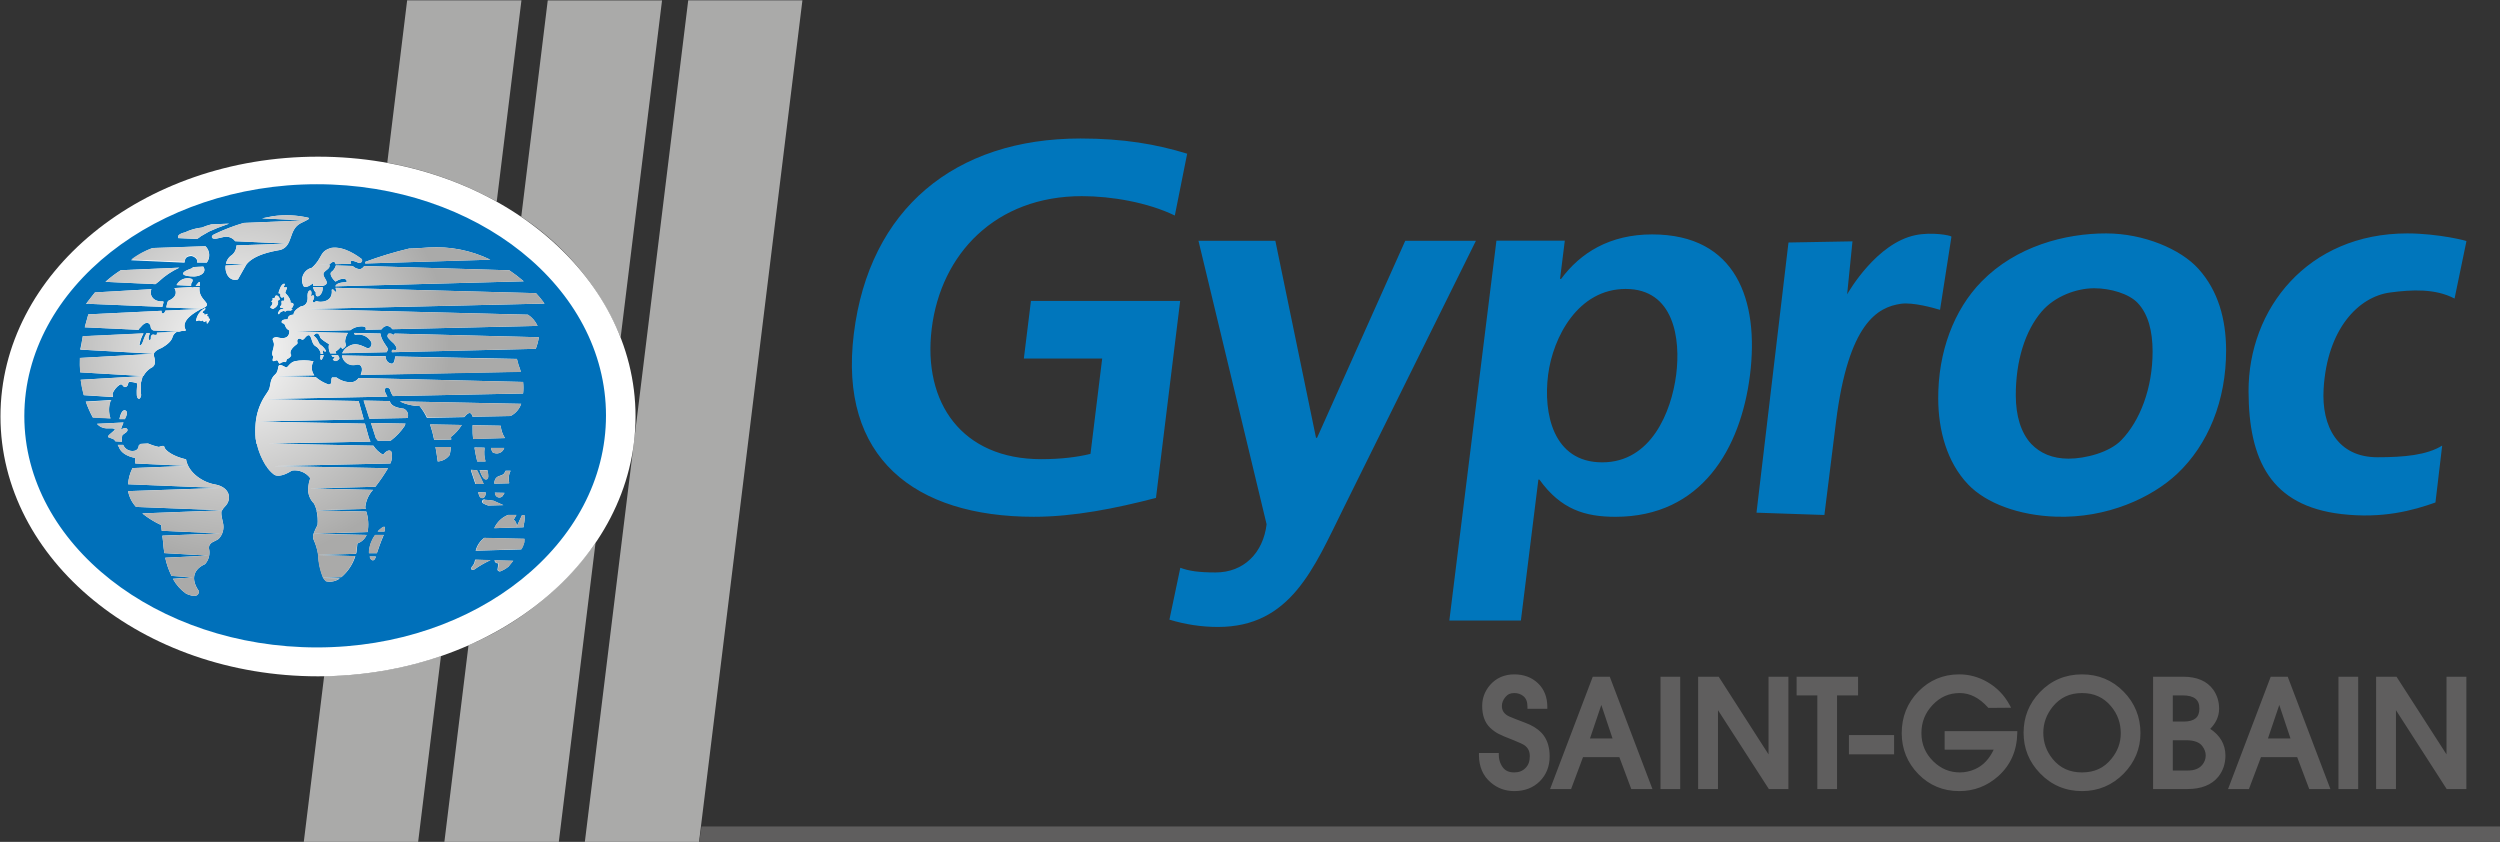 <?xml version="1.0" encoding="UTF-8" standalone="no"?>
<!-- Created with Inkscape (http://www.inkscape.org/) -->

<svg
   width="422.242mm"
   height="142.191mm"
   viewBox="0 0 422.242 142.191"
   version="1.1"
   id="svg5"
   xml:space="preserve"
   xmlns:xlink="http://www.w3.org/1999/xlink"
   xmlns="http://www.w3.org/2000/svg"
   xmlns:svg="http://www.w3.org/2000/svg"><rect x="0" y="0" width="422.242" height="142.191" fill="#333333" stroke="none"/><defs
     id="defs2"><linearGradient
       id="grad1"
       gradientTransform="scale(1.107,0.903)"
       x1="61.521"
       y1="268.14"
       x2="150.013"
       y2="268.14"
       gradientUnits="userSpaceOnUse"><stop
         offset="0%"
         stop-color="#9b9d9f"
         stop-opacity="1"
         id="stop18" /><stop
         offset="87%"
         stop-color="#ffffff"
         stop-opacity="1"
         id="stop20" /><stop
         offset="100%"
         stop-color="#ffffff"
         stop-opacity="1"
         id="stop22" /></linearGradient><radialGradient
       id="a"
       cx="40.25"
       cy="57.08"
       r="32.28"
       gradientUnits="userSpaceOnUse"><stop
         offset="0"
         stop-color="#fdfdfd"
         id="stop9647" /><stop
         offset="1"
         stop-color="#aaaaa9"
         id="stop9649" /></radialGradient><radialGradient
       xlink:href="#a"
       id="radialGradient10286"
       gradientUnits="userSpaceOnUse"
       cx="40.25"
       cy="57.08"
       r="32.28"
       gradientTransform="matrix(1.361,0,0,1.361,480.038,305.809)" /></defs><g
     id="layer1"
     transform="translate(207.181,42.728)"><path
       d="m -6.672,-16.77 c -5.166,-1.594 -10.768,-2.567 -18.011,-2.567 -21.189,0 -35.697,11.86 -38.293,33.009 -2.571,20.888 10.238,30.883 30.442,30.883 6.705,0 13.764,-1.41 20.593,-3.187 L -7.855,8.097 H -33.057 l -1.198,9.728 h 13.23 l -1.976,16.106 c -2.216,0.541 -4.944,0.894 -8.335,0.894 -13.325,0 -20.022,-9.471 -18.483,-22.041 1.552,-12.649 10.797,-22.384 25.367,-22.384 5.013,0 11.138,1.065 15.694,3.273 z M 8.222,-2.057 H -4.762 L 6.743,45.819 c -0.58,4.868 -3.876,8.139 -8.61,8.139 -2.895,0 -4.531,-0.257 -5.962,-0.79 l -1.84,8.759 c 2.622,0.798 5.368,1.236 8.189,1.236 12.28,0 16.191,-9.909 21.184,-19.998 L 42.096,-2.057 H 30.16 L 15.267,31.215 H 15.089 Z M 37.608,62.082 h 12.083 l 2.956,-23.808 h 0.176 c 3.611,5.039 7.703,6.284 12.84,6.284 14.521,0 21.174,-11.507 22.729,-23.981 1.555,-12.562 -2.297,-23.714 -16.539,-23.714 -7.132,0 -12.112,3.101 -15.37,7.52 h -0.178 l 0.804,-6.462 H 45.561 Z M 67.394,6.073 v 0 c 8.153,0 9.312,8.408 8.525,14.504 -0.814,6.284 -4.239,14.784 -12.486,14.784 -8.331,0 -9.971,-8.318 -9.144,-14.784 C 55.11,14.214 59.342,6.073 67.394,6.073 Z M 168.803,16.398 c -0.025,-5.227 -1.328,-10 -4.669,-13.716 -2.978,-3.314 -9.228,-5.987 -15.615,-5.987 -6.945,0 -15.185,2.177 -20.997,8.104 -4.737,4.821 -7.366,11.966 -7.343,19.758 0.013,5.409 1.466,10.773 5.046,14.531 3.016,3.17 8.556,5.242 14.837,5.449 8.641,0.289 16.181,-3.209 20.475,-7.245 5.209,-4.895 8.287,-12.345 8.266,-20.895 z m -12.417,0.197 v 0 c 0.015,6.272 -2.15,11.795 -5.292,15.027 -2.03,2.093 -6.119,3.117 -8.896,3.117 -2.769,0 -4.816,-0.946 -6.297,-2.474 -1.763,-1.897 -2.604,-4.748 -2.622,-8.169 -0.015,-5.883 1.572,-10.957 4.399,-14.24 2.169,-2.514 5.795,-3.898 8.842,-3.898 2.778,0 5.88,0.934 7.336,2.47 1.792,1.88 2.517,4.752 2.531,8.167 z m 53.005,-18.586 c 0.238,-0.046 -4.811,-1.314 -9.988,-1.314 -16.823,0 -26.858,12.729 -26.812,26.702 0.039,11.579 3.752,19.302 15.699,20.7 6.945,0.804 12.022,-0.594 15.867,-1.955 l 1.139,-9.612 c -2.58,1.613 -6.485,1.971 -10.935,1.971 -6.703,0 -9.465,-5.205 -9.092,-11.538 0.599,-10.173 5.917,-15.577 11.226,-16.288 3.685,-0.496 7.646,-0.688 10.89,1.024 z M 122.413,-2.765 c -0.21,-0.241 -3.35,-0.806 -6.065,-0.251 -6.59,1.346 -11.325,9.597 -11.554,10.005 l 0.902,-8.955 -10.809,0.196 -5.402,45.63 11.468,0.39 1.963,-15.753 c 2.097,-16.702 7.037,-19.366 10.997,-19.923 1.995,-0.271 5.36,0.667 6.574,1.028 z"
       style="fill:#0076bc;fill-rule:evenodd;stroke-width:0.965"
       id="path16" /><g
       id="g10591"
       transform="matrix(0.822,0,0,0.822,-606.997,-298.975)"><g
         id="g10578"><polygon
           points="103.83,0 121.07,0 105.46,127.08 88.22,127.08 "
           style="fill:#aaaaa9"
           id="polygon9694"
           transform="matrix(1.361,0,0,1.361,486.491,311.799)" /><path
           d="m 613.915,381.106 8.509,-69.294 h -23.484 l -5.445,44.462 a 54.319,54.319 0 0 1 20.421,24.831 z"
           style="fill:#aaaaa9;stroke-width:1.361"
           id="path9696" /><path
           d="m 582.658,444.314 -4.969,40.501 h 23.511 l 7.556,-61.547 a 61.261,61.261 0 0 1 -26.097,21.047 z"
           style="fill:#aaaaa9;stroke-width:1.361"
           id="path9698" /><path
           d="m 588.457,353.157 5.078,-41.358 h -23.484 l -4.084,33.381 a 72.983,72.983 0 0 1 22.49,7.978 z"
           style="fill:#aaaaa9;stroke-width:1.361"
           id="path9700" /><path
           d="m 552.994,450.658 -4.193,34.157 h 23.497 l 4.697,-38.282 a 77.598,77.598 0 0 1 -24.001,4.125 z"
           style="fill:#aaaaa9;stroke-width:1.361"
           id="path9702" /></g><g
         id="g10571"><path
           d="m 486.491,397.293 c 0,-29.487 29.201,-53.366 65.237,-53.366 36.035,0 65.25,23.906 65.25,53.393 0,29.487 -29.201,53.379 -65.25,53.379 -36.049,0 -65.237,-23.933 -65.237,-53.406 z"
           style="fill:#ffffff;stroke-width:1.361"
           id="path9704" /><g
           id="g10565"><path
             d="m 551.51,349.59 c -32.809,0 -60.118,21.319 -60.118,47.648 0,26.329 27.309,47.525 60.118,47.525 32.809,0 59.396,-21.305 59.396,-47.648 0,-26.342 -26.601,-47.525 -59.396,-47.525 z m 9.965,15.942 c 2.937,-1.089 5.938,-1.998 8.985,-2.723 1.048,0 3.962,-0.218 3.962,-0.218 4.383,-0.273 8.763,0.59 12.715,2.505 l -25.703,0.776 c 0.025,-0.112 0.038,-0.226 0.041,-0.34 z m -0.231,0.858 29.787,0.885 c 1.033,0.695 2.024,1.449 2.968,2.26 l -38.69,1.035 c 0.123,-0.422 0.653,-0.817 2.301,-0.858 0.231,-0.708 -0.776,-1.075 -2.26,-0.123 -0.286,-0.191 -1.361,-1.361 -0.898,-1.947 0.472,-0.324 0.81,-0.807 0.953,-1.361 l 3.458,0.109 c 0.413,0.402 0.962,0.635 1.538,0.653 0.348,-0.107 0.644,-0.34 0.83,-0.653 z m -6.807,-3.717 c 2.723,-0.422 5.582,1.811 6.126,2.178 0.545,0.368 0,1.116 -0.545,0.871 -0.545,-0.245 -1.797,-0.762 -1.579,0 0.027,0.07 0.059,0.138 0.095,0.204 l -3.199,0.095 c 0,-0.558 -0.667,-0.694 -1.184,0 l -2.273,0.068 h 2.192 v 0 c 0.191,0.844 -0.681,1.035 -1.157,1.661 -0.517,1.007 1.743,2.165 -0.191,2.723 v 0 h -1.974 c -0.017,-0.195 -0.017,-0.391 0,-0.585 0,0 -1.429,1.225 -1.974,0.667 -0.842,-1.512 0.002,-3.41 1.688,-3.798 2.369,-2.124 1.443,-3.349 4.016,-4.084 z m -1.729,8.087 c 0,1.838 -1.62,2.546 -1.443,1.048 -0.31,-0.287 -0.499,-0.681 -0.531,-1.103 z m -28.289,-11.286 c 1.088,-0.522 2.258,-0.854 3.458,-0.98 0.631,-0.267 1.282,-0.486 1.947,-0.653 l 3.635,-0.15 -2.342,0.858 -1.77,0.762 -1.661,0.953 c -0.253,0.216 -0.527,0.408 -0.817,0.572 l -3.839,-0.177 c -0.218,-0.395 0.082,-0.885 1.389,-1.184 z m 4.084,18.338 c -0.408,0.299 -0.218,-0.395 -0.531,-0.204 -0.082,0 -0.245,0.245 -0.517,0 0,0 -0.136,-0.123 -0.585,0.082 -0.231,0.109 -0.218,-0.136 -0.163,-0.286 0.182,-0.838 0.667,-1.58 1.361,-2.083 l 0.299,-0.191 v 0 c 0.299,-0.15 0.245,0 0.163,0.204 -0.082,0.204 -0.368,0.177 -0.49,0.531 -0.123,0.354 0.272,0.109 0.299,0.272 0.027,0.163 0,0.422 0.395,0.177 0.395,-0.245 0.245,0.082 0.218,0.191 -0.027,0.109 0,0.286 0.191,0.272 0.191,-0.014 0,0.368 0.163,0.463 0.381,-0.095 0.231,0.177 -0.231,0.912 0,0 -0.313,0.218 -0.177,-0.327 -0.014,0.027 -0.054,-0.259 -0.381,-0.014 z m -6.262,-6.889 3.431,-0.191 c 0.109,0.109 0.299,0.123 0.653,0 h 1.075 c -0.34,2.573 2.45,3.199 1.171,4.084 l -0.749,0.381 -7.27,-0.3 c 0.136,-0.613 0.245,-1.239 0.449,-1.361 1.552,-0.667 1.797,-1.634 1.239,-2.614 z m 4.084,-2.382 c -2.382,0 -3.444,-0.667 -0.585,-1.647 l 0.395,-0.286 2.028,-0.095 c 0.681,1.048 -0.231,1.92 -1.838,2.028 z m 1.144,1.96 v 0 h -0.858 c 0.368,-0.476 1.075,-1.606 0.817,0 z m -1.674,-1.457 c 0.449,0.231 0,0.776 -0.109,0.994 -0.02,0.14 -0.02,0.282 0,0.422 l -2.995,-0.136 c 0.56,-1.13 1.863,-1.681 3.063,-1.293 z m -7.978,-6.344 h 0.068 l 10.741,-0.368 c 0.913,0.905 1.023,2.343 0.259,3.376 h -2.015 c 0.327,-0.953 -1.075,-1.429 -1.266,-1.361 -1.184,0.123 -1.198,0.735 -1.28,1.361 l -10.986,-0.49 c 1.33,-1.082 2.83,-1.938 4.438,-2.532 z m -6.603,4.561 12.034,-0.531 c -1.568,0.718 -3.007,1.688 -4.261,2.872 l -0.667,0.517 -10.251,-0.476 c 0.978,-0.883 2.03,-1.68 3.145,-2.382 z m -5.309,4.561 11.599,-0.667 c -0.49,1.28 0.408,2.614 2.328,2.505 0.313,0 0.095,0.34 -0.082,1.13 l -14.757,-0.613 c -0.211,-0.099 -0.456,-0.099 -0.667,0 h -0.245 c 0.585,-0.79 1.212,-1.579 1.824,-2.355 z m -1.361,4.506 15.043,-0.735 v 0.231 c 0,0.395 0.545,0.558 0.79,-0.272 l 7.311,-0.313 c -2.9,1.525 -3.948,2.981 -3.077,4.37 l -0.368,0.136 h -0.49 c -0.19,0.028 -0.377,0.074 -0.558,0.136 l -5.282,-0.245 c -0.681,-0.286 -0.504,-0.83 -0.64,-1.089 -0.722,-1.252 -1.933,0.368 -1.933,0.368 0,0 -0.395,0.368 -0.395,0.436 -0.031,0.046 -0.054,0.096 -0.068,0.15 l -11.068,-0.517 c 0.259,-0.926 0.49,-1.783 0.735,-2.655 z m -1.171,4.506 12.525,-0.585 c -0.435,0.731 -0.722,1.54 -0.844,2.382 0.15,0.177 0.436,0.068 0.708,-0.653 0.185,-0.609 0.431,-1.197 0.735,-1.756 h 0.667 v 0 c 0,0.231 -0.449,0.885 -0.123,1.361 0.123,0.177 0.327,0 0.354,-0.286 v -0.34 c 0.046,-0.234 0.229,-0.417 0.463,-0.463 0.2,0.073 0.414,0.101 0.626,0.082 0.191,0 0.218,-0.231 0.163,-0.449 l 4.084,-0.191 c -0.411,0.215 -0.724,0.581 -0.871,1.021 -0.191,0.771 -0.953,1.534 -2.287,2.287 0,0 -1.266,0.422 -1.593,1.171 L 502.868,383.57 c 0.209,-0.862 0.386,-1.756 0.531,-2.682 z m -0.572,4.452 15.247,-0.858 c -0.058,0.172 -0.058,0.359 0,0.531 0.368,1.252 0.231,2.001 -0.667,2.396 -0.644,0.406 -1.17,0.974 -1.525,1.647 L 502.868,388.239 c -0.068,-0.965 -0.082,-1.933 -0.041,-2.9 z m 0.163,4.479 12.824,-0.749 -0.123,0.204 -0.313,1.157 v 2.192 c 0.117,0.4 -0.011,0.831 -0.327,1.103 -0.088,-0.003 -0.173,-0.031 -0.245,-0.082 v 0 c -0.34,-0.259 -0.272,-0.953 -0.286,-1.13 v -0.476 l 0.095,-1.484 c -0.493,-0.181 -1.013,-0.277 -1.538,-0.286 -0.504,0 -0.15,0.817 -0.803,1.035 -0.653,0.218 -0.572,-0.858 -1.28,-0.436 -0.64,0.441 -1.14,1.055 -1.443,1.77 0.04,0.244 0.067,0.489 0.082,0.735 l -5.99,-0.381 c -0.283,-1.023 -0.492,-2.065 -0.626,-3.118 z m 9.203,7.746 -0.109,0.313 h -1.116 c 0,-0.109 0.354,-1.974 1.144,-1.783 0.79,0.191 0.109,1.525 0.109,1.525 z m -8.168,-3.267 5.268,-0.313 -0.191,0.204 c -0.387,1.148 -0.387,2.391 0,3.54 l -3.621,-0.177 c -0.554,-1.028 -1.028,-2.098 -1.416,-3.199 z m 6.031,8.018 -0.327,-0.313 -1.075,-0.395 c -0.299,-0.381 1.511,-1.293 1.361,-1.702 l -0.504,-0.109 h -0.967 c -0.834,0.044 -1.642,-0.297 -2.192,-0.926 l 5.445,-0.272 c -0.214,0.488 -0.401,0.988 -0.558,1.498 1.075,-0.762 1.811,-0.095 1.103,0.517 l -0.776,0.572 c -0.111,0.445 -0.139,0.906 -0.082,1.361 l -1.361,-0.082 z m 21.333,20.148 c -0.667,0.613 -2.192,0.667 -2.015,2.083 0.25,1.125 -0.06,2.302 -0.83,3.158 -2.192,0.967 -3.118,2.886 -1.239,5.568 -0.064,1.071 -0.939,1.239 -2.627,0.504 -1.133,-0.796 -2.065,-1.845 -2.723,-3.063 l 4.084,-0.286 -4.37,-0.313 c -0.582,-1.186 -1.017,-2.438 -1.293,-3.73 l 8.849,-0.436 -9.026,-0.517 c -0.126,-0.735 -0.212,-1.475 -0.259,-2.219 l -0.163,-1.361 11.898,-0.463 -12.021,-0.545 -0.109,-1.171 c -1.386,-0.638 -2.689,-1.442 -3.88,-2.396 l 16.336,-0.626 c -0.218,0.517 -0.082,1.103 0.231,2.532 0.292,1.166 -0.026,2.4 -0.844,3.281 z m 1.239,-6.589 c -0.229,0.22 -0.418,0.478 -0.558,0.762 l -17.698,-0.694 c -0.834,-0.908 -1.4,-2.03 -1.634,-3.24 l 18.8,-0.653 -18.8,-0.762 c 0.08,-1.157 0.39,-2.286 0.912,-3.322 l 11.299,-0.449 -10.741,-0.504 v -1.116 c -1.815,-0.39 -2.931,-1.134 -3.349,-2.233 l -0.245,-0.463 h 1.116 c 0.378,0.884 1.313,1.391 2.26,1.225 0.533,-0.069 0.93,-0.525 0.926,-1.062 0.111,-0.148 0.25,-0.273 0.408,-0.368 l 1.498,-0.082 c 0.722,0.313 1.475,0.551 2.246,0.708 0.531,-0.191 1.075,-0.368 1.116,0 0.136,0.722 1.838,1.96 4.465,2.546 0.463,2.859 3.621,4.806 6.017,5.173 3.104,0.599 3.431,3.104 1.96,4.533 z m 4.465,-49.812 c 0,0 -0.681,1.13 -1.783,3.131 -1.674,0.517 -2.723,-1.184 -2.532,-2.845 l 4.152,-0.191 -4.084,-0.177 c 0.13,-0.613 0.455,-1.167 0.926,-1.579 0.765,-0.467 1.233,-1.296 1.239,-2.192 l 10.496,-0.354 -10.768,-0.504 c -0.539,-0.729 -1.457,-1.07 -2.342,-0.871 l -1.457,0.327 c -1.035,0.218 -1.28,-0.463 -0.613,-0.817 1.988,-0.974 4.056,-1.775 6.181,-2.396 l 12.375,-0.517 -8.617,-0.422 c 0.722,-0.15 1.457,-0.299 2.219,-0.436 2.445,-0.353 4.934,-0.242 7.338,0.327 0.15,0.109 0.082,0.231 -0.204,0.395 l -1.484,0.749 c -2.478,1.361 -1.443,4.601 -4.084,5.445 l -0.463,0.082 c -3.24,0.572 -5.405,1.52 -6.494,2.845 z m 8.999,9.53 c -0.267,-0.035 -0.537,-0.035 -0.803,0 0,0 -0.136,0.204 -0.272,0.204 -0.136,0 -0.163,-0.15 -0.231,-0.163 -0.572,0.136 -0.912,0.368 -1.007,0.667 -0.068,0.068 -0.286,0 -0.245,-0.15 0.041,-0.15 0.313,-0.967 1.048,-0.912 0.177,-0.136 0.095,-0.218 0.095,-0.218 h -0.422 c 0,0 -0.517,0 -0.191,-0.368 0.12,-0.101 0.202,-0.24 0.231,-0.395 0,-0.218 -0.15,-0.722 0.136,-0.681 0.286,0.041 0.368,0 0.408,-0.177 0.013,-0.159 0.013,-0.318 0,-0.476 0,-0.245 -0.463,0 -0.463,0 -0.381,0 -0.368,-0.49 -0.34,-0.762 0.01,-0.064 -0.045,-0.119 -0.109,-0.109 -0.259,0.095 -0.327,0 -0.191,-0.422 l 0.218,-0.585 c 0.436,-1.184 1.198,-1.116 0.926,-0.667 -0.191,0.218 -0.191,0.517 0.082,0.463 0.476,-0.095 0.517,0 0.286,0.449 l -0.191,0.517 c -0.029,0.06 -0.029,0.13 0,0.191 0.776,0.79 1.116,1.457 1.035,1.988 0.681,0 0.803,0.3 0.381,0.98 -0.083,0.101 -0.185,0.184 -0.299,0.245 0.694,0.082 0.041,0.368 -0.068,0.408 z m -3.88,-1.947 0.245,-0.204 c 0.082,-0.068 -0.15,-0.286 0,-0.368 0.129,-0.045 0.261,-0.082 0.395,-0.109 0.204,-0.068 0,-0.272 0.123,-0.368 0.517,-0.368 0.912,0.422 0.926,0.626 0.014,0.204 -0.422,0.313 -0.422,0.313 0,0 0.476,0.967 -0.926,1.702 -0.177,0 -0.599,-0.218 -0.613,-0.34 -0.014,-0.123 0.449,-0.327 0.476,-0.926 0,-0.177 -0.327,-0.15 -0.191,-0.299 z m -3.267,28.316 c -0.095,-1.073 -0.095,-2.153 0,-3.226 0.164,-1.872 0.751,-3.683 1.715,-5.296 0.994,-1.593 1.062,-1.28 1.361,-3.049 0.111,-0.664 0.453,-1.267 0.967,-1.702 1.089,-1.048 -0.109,-2.723 2.137,-1.443 0.408,0.231 0.653,-0.858 1.783,-1.225 1.292,-0.277 2.629,-0.277 3.921,0 -0.527,0.91 -0.457,2.047 0.177,2.886 l -8.168,0.163 8.44,0.191 c 0.776,0.671 1.672,1.189 2.641,1.525 0.912,0 0.381,-0.926 0.735,-1.443 h 0.898 c 0.921,0.687 2.052,1.033 3.199,0.98 0.553,-0.095 1.043,-0.409 1.361,-0.871 l 33.789,0.817 c 0.084,0.787 0.084,1.581 0,2.369 l -26.71,0.531 c -0.279,-0.374 -0.483,-0.8 -0.599,-1.252 0,-0.327 -1.035,-0.967 -1.089,0 -0.095,0.299 0.231,0.871 0.517,1.361 l -25.444,0.517 19.536,0.395 1.048,3.771 -22.054,0.436 22.299,0.436 0.817,2.941 c 0.096,0.255 0.205,0.505 0.327,0.749 l -23.429,0.463 c -0.041,-0.463 -0.109,-0.694 -0.163,-0.994 z m 13.328,-17.017 c 0.005,-0.072 0.005,-0.145 0,-0.218 h 0.667 c -0.083,0.353 -0.236,0.687 -0.449,0.98 -0.082,0.082 -0.381,-0.082 -0.204,-0.735 z m 2.41,0.095 -0.177,-0.272 h 1.361 c 0.112,0.182 0.207,0.373 0.286,0.572 0.082,0.231 -0.871,1.116 -1.361,0.231 0.953,-0.395 -0.095,-0.504 -0.095,-0.504 z m 7.855,-3.24 c -0.689,-0.993 -1.91,-1.472 -3.09,-1.212 -0.095,0 -0.272,-0.204 -0.272,-0.395 l 5.445,0.123 c 0,1.361 1.674,3.009 1.511,3.281 -0.1,0.174 -0.187,0.357 -0.259,0.545 l -9.135,0.218 c 0.229,-0.584 0.658,-1.067 1.212,-1.361 1.157,-0.722 2.015,-0.613 3.798,0.259 0.776,0.395 1.361,-0.844 0.803,-1.429 z m 3.145,3.186 c -0.096,0.773 0.476,1.468 1.252,1.525 0.531,0 0.64,-1.116 0.667,-1.484 l 25.022,0.504 0.34,1.28 c 0.18,0.445 0.335,0.899 0.463,1.361 l -32.904,0.64 c 0.49,-1.116 0.368,-2.355 -0.98,-2.083 -1.328,0.328 -2.651,-0.554 -2.859,-1.906 z m 28.316,34.728 c -0.009,0.136 -0.009,0.272 0,0.408 l -6.017,0.191 c 0.557,-1.244 1.578,-2.221 2.845,-2.723 h 0.204 1.498 l -0.558,0.98 c 0.45,0.341 0.679,0.898 0.599,1.457 l 1.116,-2.41 h 0.49 c 0.095,0.703 0.035,1.419 -0.177,2.097 z m -2.968,-8.835 c 0.004,0.068 0.004,0.136 0,0.204 l -3.036,0.082 v -0.286 c 0.286,-1.743 1.661,-1.007 2.137,-2.015 l 0.177,-0.354 h 1.021 c -0.373,0.735 -0.479,1.578 -0.299,2.382 z m -0.939,2.178 c -0.231,0.395 -0.408,0.667 -0.408,0.667 -0.463,0.503 -1.298,0.314 -1.498,-0.34 -0.036,-0.12 -0.063,-0.243 -0.082,-0.368 z m -2.478,-8.359 c -0.148,-0.273 -0.253,-0.567 -0.313,-0.871 h 2.723 c -0.316,1.018 -1.516,1.452 -2.41,0.871 z m -3.989,-2.723 c -0.083,-0.755 -0.115,-1.514 -0.095,-2.273 v -0.545 l 5.772,0.109 c 0.079,0.903 0.378,1.772 0.871,2.532 v 0 z m 2.355,1.797 v 0.095 c -0.135,0.911 -0.07,1.84 0.191,2.723 l -1.688,0.014 c -0.231,-0.912 -0.422,-1.906 -0.572,-2.859 z m 0.599,4.642 c 0.218,1.021 0.286,1.811 -0.259,1.879 -0.545,0.068 -0.953,-0.749 -1.361,-1.906 z m -0.327,4.561 c -0.082,1.498 -1.103,1.361 -1.361,0.667 l -0.231,-0.708 z m -0.177,1.511 c 0.589,0.018 1.177,0.081 1.756,0.191 l 1.988,0.898 -3.09,0.082 c -0.371,-0.112 -0.727,-0.267 -1.062,-0.463 -0.47,-0.309 -0.009,-1.014 0.463,-0.708 z m -24.505,1.865 -10.088,0.272 c -0.133,-0.468 -0.306,-0.923 -0.517,-1.361 -0.835,-0.816 -1.281,-1.951 -1.225,-3.118 l 13.314,0.299 c -0.888,0.983 -1.441,2.222 -1.579,3.54 0.027,0.15 0.054,0.245 0.082,0.368 z m -8.168,14.853 c -0.212,-0.195 -0.396,-0.42 -0.545,-0.667 l 3.39,0.095 c -0.833,0.613 -1.896,0.823 -2.9,0.572 z m 3.226,-0.83 -3.798,0.136 c -0.615,-1.484 -0.96,-3.065 -1.021,-4.669 l 7.624,0.218 c -0.528,1.675 -1.519,3.166 -2.859,4.302 z m 3.24,-6.916 -0.204,1.824 -0.082,0.299 -7.773,0.218 c -0.166,-1.088 -0.487,-2.147 -0.953,-3.145 -0.15,-0.385 -0.15,-0.813 0,-1.198 l 10.891,0.245 c -0.364,0.835 -1.067,1.474 -1.933,1.756 z m 2.137,-2.355 -11.15,0.34 c 0.23,-0.613 0.503,-1.209 0.817,-1.783 0.092,-1.004 0.018,-2.015 -0.218,-2.995 l 10.224,0.231 c 0.433,1.359 0.527,2.803 0.272,4.207 z m 1.538,5.364 c -0.395,0.871 -0.912,0.245 -0.994,0.109 -0.082,-0.136 -0.109,-0.299 -0.15,-0.436 h 1.252 z m 0.354,-1.007 h -1.647 c -0.009,-0.141 -0.009,-0.282 0,-0.422 0.111,-1.206 0.548,-2.359 1.266,-3.335 h 1.756 c -0.708,1.634 -1.13,2.9 -1.416,3.757 z m 1.579,-4.465 h -1.443 c 0.155,-0.181 0.328,-0.345 0.517,-0.49 0.231,-0.231 0.51,-0.407 0.817,-0.517 0.204,0.231 0.163,0.613 0.068,1.007 z m -1.906,-9.189 -13.804,0.354 c 0.032,-0.721 0.174,-1.433 0.422,-2.11 -0.871,-1.194 -2.339,-1.799 -3.798,-1.566 0,0 -2.342,1.606 -3.621,0.844 -0.659,-0.498 -1.222,-1.111 -1.661,-1.811 l 25.036,0.476 c -0.784,1.325 -1.653,2.598 -2.6,3.812 z m 3.104,-4.792 -25.526,0.572 c -0.919,-1.441 -1.582,-3.03 -1.96,-4.697 l 23.96,0.476 c 0.506,0.778 1.193,1.422 2.001,1.879 0.517,-0.776 1.361,-1.171 1.688,-0.64 0.217,0.802 0.145,1.655 -0.204,2.41 z m 2.913,-7.733 c -0.782,1.173 -1.758,2.204 -2.886,3.049 h -2.641 c -0.148,-0.172 -0.284,-0.354 -0.408,-0.545 l -0.994,-3.09 7.093,0.136 c -0.074,0.145 -0.138,0.295 -0.191,0.449 z m 0.599,-1.606 -7.841,0.15 -1.198,-3.73 5.377,0.109 c 0.191,0.871 1.13,1.361 2.832,1.552 0.752,0.308 1.112,1.168 0.803,1.92 z m 8.645,7.569 c -0.578,0.798 -1.481,1.297 -2.464,1.361 -0.15,-1.103 -0.299,-2.083 -0.463,-2.968 h 3.172 c -0.054,0.504 -0.123,1.007 -0.245,1.606 z m 0.245,-3.662 c 0.036,0.17 0.059,0.343 0.068,0.517 l -3.512,0.068 c -0.205,-1.076 -0.487,-2.136 -0.844,-3.172 l 6.507,0.123 c -0.586,0.944 -1.338,1.774 -2.219,2.45 z m 2.723,-4.084 -7.651,0.15 c -0.409,-0.867 -0.916,-1.685 -1.511,-2.437 -1.416,-0.005 -2.812,-0.331 -4.084,-0.953 l 24.954,0.504 c -0.375,1.089 -1.162,1.988 -2.192,2.505 l -7.787,0.15 c -0.218,-0.817 -0.653,-1.239 -1.661,0.027 z m 2.614,10.891 c 0.34,0.681 0.939,1.838 1.361,2.832 h -1.674 c -0.395,-1.198 -0.776,-2.328 -0.83,-2.491 -0.047,-0.132 -0.079,-0.269 -0.095,-0.408 z m -0.572,20.421 c -0.436,0.259 -0.735,0 -0.504,-0.517 0.22,-0.24 0.403,-0.51 0.545,-0.803 0.067,-0.228 0.122,-0.46 0.163,-0.694 l 3.145,0.095 c -1.152,0.525 -2.25,1.158 -3.281,1.892 z m 6.943,-0.517 c -0.5,0.396 -1.061,0.709 -1.661,0.926 -0.327,-0.068 -0.49,-0.218 -0.476,-0.408 0.082,-0.476 0.177,-1.266 0.177,-1.266 -0.476,0 -0.694,-0.177 -0.817,-0.626 l 3.839,0.109 c -0.259,0.354 -0.599,0.776 -0.994,1.239 z m 3.295,-4.983 c -0.104,0.486 -0.298,0.947 -0.572,1.361 l -9.353,0.272 c 0.271,-1.046 0.884,-1.971 1.743,-2.627 l 8.263,0.191 c 0.009,0.259 0.004,0.518 -0.014,0.776 z m 2.423,-39.847 -29.555,0.694 c -0.109,-0.381 0.109,-0.667 0.613,-0.381 0.817,-0.218 0,-1.116 -0.163,-1.361 -0.45,-0.384 -0.869,-0.802 -1.252,-1.252 -0.175,-0.271 -0.116,-0.63 0.136,-0.83 h 0.517 c 0.476,0.381 0.64,0.259 0.694,0 l 29.651,0.749 c -0.132,0.814 -0.346,1.612 -0.64,2.382 z m -47.294,-8.168 45.687,1.157 c 0.867,0.559 1.553,1.359 1.974,2.301 l -29.814,0.681 c -0.177,-0.218 -0.34,-0.381 -0.34,-0.381 -0.667,-0.504 -1.361,-0.354 -1.906,0.422 l -3.295,0.082 c 0.087,-0.161 0.087,-0.356 0,-0.517 -0.177,-0.204 -0.858,-0.204 -1.035,-0.177 -0.755,0.029 -1.481,0.301 -2.069,0.776 l -11.64,0.299 11.15,0.259 c -0.271,0.413 -0.456,0.876 -0.545,1.361 -0.15,0.749 0.231,1.048 0.136,1.239 -0.299,0.476 -0.626,0.653 -0.762,0.653 -0.136,0 -0.109,-0.463 -0.381,-0.299 -0.292,0.366 -0.653,0.671 -1.062,0.898 l 0.231,0.354 h -1.252 c -0.305,-0.581 -0.397,-1.251 -0.259,-1.892 -1.811,-1.103 -1.811,-1.389 -1.811,-1.389 0,0 -0.368,-1.593 -1.361,-0.381 1.252,0.967 0.722,1.566 1.756,2.137 0.314,0.291 0.584,0.626 0.803,0.994 l -0.191,0.218 -0.381,-0.34 c -0.15,0.123 -0.095,0.476 0,0.735 h -0.558 c 0.012,-0.104 0.012,-0.209 0,-0.313 -0.558,-1.266 -0.967,-1.075 -1.361,-1.538 -0.653,-0.79 -0.517,-3.049 -1.892,-1.361 -0.095,0.109 -0.34,0.449 -0.653,0.245 -0.585,-0.381 -1.007,0 -0.844,0.599 0.059,0.176 -0.022,0.369 -0.191,0.449 -1.851,1.361 -1.089,2.151 -1.089,2.151 0,0.354 -0.449,0.681 -0.762,0.817 -0.313,0.136 -0.15,0.531 -0.381,0.653 -1.021,-0.177 -1.13,0.585 -1.361,0.204 -0.15,-0.123 -0.245,-0.735 -0.572,-0.545 -0.109,0 -0.844,0.436 -0.722,-0.204 0,-0.245 0.231,-0.49 0.068,-0.667 -0.545,-0.64 0.476,-1.974 0.109,-2.886 -0.231,-0.599 -0.408,-0.899 0.64,-1.035 0,0 2.723,0.994 2.6,-1.361 -1.184,-0.599 -0.517,-1.361 -1.511,-1.538 -0.218,-0.504 0.177,-0.749 1.198,-0.762 0,-0.608 0.399,-0.926 1.198,-0.953 -0.045,-0.545 0.454,-1.112 1.498,-1.702 0,0 1.552,0 1.361,-2.056 v -0.191 c 0,-1.361 1.116,-1.361 0.722,0 0,0.163 0.095,0.123 0.136,0.095 0.613,-0.422 0.572,0.517 0.313,0.817 -0.155,0.157 -0.121,0.418 0.068,0.531 0.218,0.177 0.34,-0.422 0.817,-0.218 0.476,0.204 3.24,0.245 2.913,-2.382 0.504,-0.34 0.585,0.735 1.021,0.327 -0.116,-0.231 -0.194,-0.479 -0.231,-0.735 l 41.181,1.103 c 0.629,0.671 1.212,1.386 1.743,2.137 z"
             style="fill:#0070ba;fill-rule:evenodd;stroke-width:1.361"
             id="path9706" /><path
             id="path9708"
             style="fill:url(#radialGradient10286);fill-rule:evenodd;stroke-width:1.361"
             d="m 545.217,355.964 a 19.672,19.672 0 0 0 -2.761,0.202 c -0.762,0.136 -1.497,0.286 -2.219,0.436 l 8.618,0.422 -12.375,0.517 a 38.744,38.744 0 0 0 -6.181,2.396 c -0.667,0.354 -0.422,1.034 0.613,0.816 l 1.456,-0.327 a 2.287,2.287 0 0 1 2.342,0.871 l 10.768,0.504 -10.496,0.354 a 2.587,2.587 0 0 1 -1.239,2.192 2.9,2.9 0 0 0 -0.926,1.579 l 4.084,0.177 -4.152,0.191 c -0.191,1.661 0.858,3.363 2.532,2.845 1.103,-2.001 1.783,-3.131 1.783,-3.131 1.089,-1.325 3.254,-2.274 6.494,-2.845 l 0.463,-0.082 c 2.641,-0.844 1.606,-4.084 4.084,-5.446 l 1.484,-0.749 c 0.286,-0.163 0.354,-0.285 0.204,-0.394 a 19.672,19.672 0 0 0 -4.577,-0.529 z m -11.759,1.727 -3.635,0.15 a 13.369,13.369 0 0 0 -1.947,0.653 10.537,10.537 0 0 0 -3.458,0.98 c -1.307,0.299 -1.607,0.79 -1.389,1.184 l 3.839,0.177 a 5.228,5.228 0 0 0 0.817,-0.572 l 1.661,-0.953 1.77,-0.763 z m -4.874,4.629 -10.741,0.367 h -0.068 a 15.615,15.615 0 0 0 -4.438,2.369 l 10.986,0.49 c 0.082,-0.572 0.095,-1.184 1.28,-1.361 0.191,0 1.593,0.463 1.266,1.361 l 2.015,0.096 a 2.587,2.587 0 0 0 -0.299,-3.322 z m 46.928,0.228 a 25.526,25.526 0 0 0 -1.091,0.044 c 0,0 -2.913,0.218 -3.962,0.218 a 77.135,77.135 0 0 0 -8.985,2.723 1.783,1.783 0 0 1 -0.041,0.341 l 25.703,-0.776 a 25.526,25.526 0 0 0 -11.625,-2.549 z m -20.395,0.073 c -0.213,0.003 -0.427,0.02 -0.64,0.053 -2.573,0.735 -1.647,1.96 -3.975,4.084 a 2.6,2.6 0 0 0 -1.688,3.798 c 0.545,0.558 1.974,-0.667 1.974,-0.667 a 3.39,3.39 0 0 0 0,0.585 h 1.974 c 1.933,-0.558 -0.327,-1.715 0.191,-2.723 0.476,-0.626 1.348,-0.817 1.157,-1.661 h -2.192 l 2.273,-0.068 c 0.517,-0.694 1.184,-0.558 1.184,0 l 3.199,-0.095 a 1.606,1.606 0 0 1 -0.096,-0.204 c -0.218,-0.762 1.035,-0.245 1.579,0 0.545,0.245 1.089,-0.504 0.545,-0.871 -0.502,-0.339 -2.971,-2.263 -5.486,-2.231 z m 0.272,3.66 a 2.369,2.369 0 0 1 -0.953,1.361 c -0.463,0.585 0.613,1.757 0.899,1.947 1.484,-0.953 2.491,-0.585 2.26,0.122 -1.647,0.041 -2.178,0.435 -2.301,0.857 l 38.69,-1.035 a 31.802,31.802 0 0 0 -2.968,-2.26 l -29.787,-0.885 a 1.47,1.47 0 0 1 -0.844,0.653 2.314,2.314 0 0 1 -1.538,-0.653 z m -27.227,0.232 -2.028,0.095 -0.395,0.286 c -2.859,0.98 -1.797,1.647 0.585,1.647 1.606,-0.109 2.518,-0.98 1.838,-2.028 z m -4.901,0.218 -12.048,0.531 a 23.007,23.007 0 0 0 -3.131,2.382 l 10.251,0.476 0.667,-0.517 a 15.765,15.765 0 0 1 4.261,-2.873 z m 1.66,2.164 a 2.546,2.546 0 0 0 -2.273,1.416 l 2.995,0.136 a 1.47,1.47 0 0 1 0,-0.422 c 0.109,-0.218 0.558,-0.763 0.109,-0.994 a 2.546,2.546 0 0 0 -0.831,-0.136 z m 2.449,0.775 c -0.183,-0.005 -0.549,0.538 -0.801,0.833 h 0.858 c 0.099,-0.615 0.056,-0.829 -0.057,-0.833 z m 17.407,0.382 c -0.204,0.003 -0.578,0.264 -0.837,0.967 l -0.218,0.585 c -0.136,0.422 -0.068,0.517 0.191,0.422 a 0.095,0.095 0 0 1 0.109,0.109 c -0.027,0.272 -0.041,0.762 0.341,0.762 0,0 0.463,-0.245 0.463,0 a 2.818,2.818 0 0 1 0,0.476 c -0.041,0.177 -0.122,0.218 -0.408,0.177 -0.286,-0.041 -0.136,0.463 -0.136,0.681 a 0.681,0.681 0 0 1 -0.232,0.395 c -0.327,0.368 0.19,0.367 0.19,0.367 h 0.422 c 0,0 0.082,0.082 -0.095,0.218 -0.735,-0.054 -1.008,0.762 -1.049,0.912 -0.041,0.15 0.177,0.217 0.245,0.149 0.095,-0.3 0.436,-0.53 1.008,-0.667 0.068,0.014 0.095,0.163 0.232,0.163 0.136,0 0.272,-0.204 0.272,-0.204 a 3.063,3.063 0 0 1 0.803,0 c 0.109,-0.041 0.762,-0.327 0.082,-0.381 a 0.994,0.994 0 0 0 0.3,-0.245 c 0.422,-0.681 0.299,-0.98 -0.381,-0.98 0.082,-0.531 -0.259,-1.198 -1.035,-1.987 a 0.218,0.218 0 0 1 0,-0.191 l 0.191,-0.517 c 0.231,-0.449 0.19,-0.545 -0.286,-0.45 -0.272,0.054 -0.272,-0.245 -0.082,-0.463 0.111,-0.183 0.051,-0.302 -0.089,-0.3 z m 5.998,0.654 a 1.674,1.674 0 0 0 0.531,1.103 c -0.177,1.498 1.443,0.789 1.443,-1.049 z m -25.104,0.027 -3.431,0.191 c 0.558,0.98 0.313,1.947 -1.239,2.614 -0.204,0.123 -0.313,0.749 -0.449,1.362 l 7.27,0.299 0.748,-0.381 c 1.28,-0.885 -1.511,-1.512 -1.17,-4.085 h -1.075 c -0.354,0.123 -0.545,0.109 -0.654,0 z m 29.678,0.136 a 2.396,2.396 0 0 0 0.232,0.735 c -0.436,0.408 -0.517,-0.667 -1.021,-0.327 0.327,2.627 -2.437,2.587 -2.913,2.382 -0.476,-0.204 -0.599,0.395 -0.817,0.218 a 0.34,0.34 0 0 1 -0.068,-0.531 c 0.259,-0.299 0.299,-1.239 -0.313,-0.817 -0.041,0.027 -0.136,0.068 -0.136,-0.096 0.395,-1.361 -0.721,-1.361 -0.721,0 v 0.191 c 0.191,2.056 -1.362,2.056 -1.362,2.056 -1.044,0.59 -1.543,1.157 -1.498,1.702 -0.799,0.027 -1.198,0.345 -1.198,0.953 -1.021,0.014 -1.416,0.259 -1.198,0.763 0.994,0.177 0.327,0.939 1.511,1.538 0.123,2.355 -2.6,1.362 -2.6,1.362 -1.048,0.136 -0.871,0.436 -0.64,1.035 0.368,0.912 -0.654,2.246 -0.109,2.886 0.163,0.177 -0.068,0.422 -0.068,0.667 -0.123,0.64 0.613,0.204 0.721,0.204 0.327,-0.191 0.422,0.422 0.572,0.545 0.231,0.381 0.341,-0.381 1.362,-0.204 0.231,-0.123 0.068,-0.518 0.381,-0.654 0.313,-0.136 0.763,-0.463 0.763,-0.817 0,0 -0.763,-0.789 1.089,-2.151 a 0.368,0.368 0 0 0 0.191,-0.449 c -0.163,-0.599 0.258,-0.98 0.844,-0.599 0.313,0.204 0.558,-0.137 0.654,-0.245 1.375,-1.688 1.239,0.572 1.892,1.362 0.395,0.463 0.803,0.272 1.361,1.538 a 1.361,1.361 0 0 1 0,0.313 h 0.558 c -0.095,-0.259 -0.15,-0.613 0,-0.735 l 0.381,0.341 0.191,-0.218 a 4.465,4.465 0 0 0 -0.804,-0.994 c -1.035,-0.572 -0.504,-1.171 -1.756,-2.137 0.994,-1.212 1.361,0.381 1.361,0.381 0,0 1.2e-4,0.286 1.811,1.389 a 2.804,2.804 0 0 0 0.259,1.892 h 1.252 l -0.232,-0.353 a 3.608,3.608 0 0 0 1.062,-0.899 c 0.272,-0.163 0.245,0.299 0.381,0.299 0.136,0 0.463,-0.177 0.762,-0.653 0.095,-0.191 -0.286,-0.49 -0.136,-1.239 a 3.676,3.676 0 0 1 0.545,-1.362 l -11.15,-0.258 11.64,-0.3 a 3.512,3.512 0 0 1 2.069,-0.776 c 0.177,-0.027 0.858,-0.027 1.035,0.177 a 0.545,0.545 0 0 1 0,0.517 l 3.295,-0.082 c 0.545,-0.776 1.239,-0.926 1.906,-0.422 0,0 0.163,0.164 0.34,0.381 l 29.814,-0.681 a 5.323,5.323 0 0 0 -1.974,-2.301 l -45.688,-1.158 49.091,-1.13 a 19.93,19.93 0 0 0 -1.743,-2.137 z m -37.846,0.286 -11.599,0.667 c -0.613,0.776 -1.239,1.565 -1.825,2.355 h 0.245 a 0.79,0.79 0 0 1 0.667,0 l 14.757,0.613 c 0.177,-0.79 0.395,-1.13 0.082,-1.13 -1.92,0.109 -2.818,-1.225 -2.328,-2.505 z m 25.712,1.32 c -0.08,0.004 -0.166,0.033 -0.255,0.096 -0.123,0.095 0.082,0.299 -0.122,0.367 a 2.913,2.913 0 0 0 -0.395,0.109 c -0.15,0.082 0.082,0.299 0,0.367 l -0.245,0.204 c -0.136,0.15 0.191,0.123 0.204,0.327 -0.027,0.599 -0.49,0.803 -0.476,0.926 0.014,0.123 0.435,0.341 0.612,0.341 1.402,-0.735 0.926,-1.702 0.926,-1.702 0,0 0.436,-0.109 0.422,-0.313 -0.011,-0.169 -0.284,-0.74 -0.671,-0.722 z m -14.659,2.595 c -0.035,1.9e-4 -0.091,0.019 -0.176,0.061 l -0.3,0.19 a 3.485,3.485 0 0 0 -1.361,2.083 c -0.054,0.15 -0.068,0.395 0.163,0.286 0.449,-0.204 0.585,-0.082 0.585,-0.082 0.272,0.245 0.436,0 0.517,0 0.313,-0.191 0.122,0.504 0.531,0.204 0.327,-0.245 0.368,0.041 0.395,0.014 -0.136,0.545 0.177,0.327 0.177,0.327 0.463,-0.735 0.612,-1.007 0.231,-0.912 -0.163,-0.095 0.027,-0.477 -0.163,-0.463 -0.191,0.014 -0.218,-0.163 -0.191,-0.272 0.027,-0.109 0.177,-0.436 -0.218,-0.191 -0.395,0.245 -0.368,-0.013 -0.395,-0.177 -0.027,-0.163 -0.422,0.082 -0.3,-0.272 0.123,-0.354 0.409,-0.327 0.49,-0.531 0.059,-0.147 0.103,-0.266 0.012,-0.265 z m -0.87,0.17 -7.311,0.313 c -0.245,0.83 -0.79,0.667 -0.79,0.272 v -0.232 l -15.043,0.735 c -0.245,0.871 -0.476,1.729 -0.735,2.655 l 11.068,0.517 a 0.476,0.476 0 0 1 0.068,-0.15 c 0,-0.068 0.395,-0.436 0.395,-0.436 0,0 1.212,-1.62 1.933,-0.367 0.136,0.259 -0.041,0.803 0.64,1.089 l 5.282,0.245 a 3.172,3.172 0 0 1 0.558,-0.136 h 0.49 l 0.367,-0.136 c -0.871,-1.389 0.177,-2.846 3.077,-4.37 z m -4.955,4.643 -4.099,0.179 c 0,0.22 9e-5,0.427 -0.162,0.455 -0.211,0.019 -0.424,-0.009 -0.623,-0.083 -0.233,0.046 -0.415,0.232 -0.46,0.469 v 0.344 c 0,0.248 -0.23,0.469 -0.352,0.289 -0.325,-0.482 0.19,-1.13 0.122,-1.378 h -0.663 c -0.318,0.573 -0.576,1.178 -0.771,1.805 -0.271,0.73 -0.555,0.827 -0.704,0.661 0.121,-0.852 0.407,-1.671 0.839,-2.411 l -12.447,0.592 c -0.18,0.919 -0.32,1.837 -0.42,2.756 l 15.018,0.854 c 0.325,-0.758 1.583,-1.185 1.583,-1.185 1.326,-0.762 2.083,-1.534 2.273,-2.315 0.147,-0.445 0.457,-0.815 0.866,-1.033 z m 36.43,0.286 c 0,0.191 0.177,0.395 0.272,0.395 a 2.981,2.981 0 0 1 3.091,1.211 c 0.558,0.585 -0.027,1.824 -0.79,1.457 -1.783,-0.871 -2.641,-0.98 -3.798,-0.258 a 2.627,2.627 0 0 0 -1.212,1.361 l 9.135,-0.218 a 3.825,3.825 0 0 1 0.258,-0.545 c 0.163,-0.272 -1.511,-1.92 -1.511,-3.281 z m 7.093,0.109 a 0.626,0.626 0 0 0 -0.136,0.83 11.136,11.136 0 0 0 1.253,1.252 c 0.163,0.245 0.98,1.144 0.163,1.362 -0.504,-0.286 -0.721,-3.2e-4 -0.612,0.381 l 29.555,-0.694 a 12.116,12.116 0 0 0 0.64,-2.383 l -29.651,-0.748 c -0.054,0.259 -0.218,0.381 -0.694,0 z m -48.206,4.152 -15.248,0.857 a 25.757,25.757 0 0 0 0.068,2.954 l 12.987,0.762 a 4.343,4.343 0 0 1 1.525,-1.647 c 0.899,-0.395 1.035,-1.143 0.667,-2.396 a 0.83,0.83 0 0 1 0,-0.531 z m 34.211,0.272 a 1.702,1.702 0 0 1 0,0.218 c -0.177,0.653 0.123,0.817 0.218,0.762 a 2.723,2.723 0 0 0 0.449,-0.98 z m 2.233,0.041 0.177,0.272 c 0,0 1.048,0.109 0.109,0.531 0.49,0.885 1.443,-8e-5 1.361,-0.232 a 3.689,3.689 0 0 0 -0.286,-0.572 z m 2.164,0.027 a 2.328,2.328 0 0 0 2.886,1.947 c 1.348,-0.272 1.47,0.967 0.98,2.083 l 32.904,-0.64 a 12.606,12.606 0 0 0 -0.463,-1.362 l -0.341,-1.28 -25.022,-0.504 c -0.027,0.368 -0.136,1.484 -0.667,1.484 a 1.361,1.361 0 0 1 -1.253,-1.525 z m -7.801,1.018 a 9.353,9.353 0 0 0 -1.96,0.208 c -1.13,0.368 -1.375,1.457 -1.784,1.225 -2.246,-1.28 -1.048,0.395 -2.137,1.443 a 2.845,2.845 0 0 0 -0.966,1.702 c -0.299,1.77 -0.367,1.457 -1.361,3.049 a 12.429,12.429 0 0 0 -1.716,5.295 18.297,18.297 0 0 0 0,3.227 c 0.054,0.299 0.122,0.531 0.163,0.994 l 0.052,-0.001 a 14.853,14.853 0 0 0 1.936,4.602 l 0.045,-10e-4 a 6.807,6.807 0 0 0 1.615,1.744 c 1.28,0.762 3.594,-0.844 3.594,-0.844 a 3.934,3.934 0 0 1 3.798,1.566 7.038,7.038 0 0 0 -0.421,2.097 l -0.015,-5.2e-4 a 4.084,4.084 0 0 0 1.225,3.117 8.44,8.44 0 0 1 0.517,1.362 l 10.088,-0.272 c -0.027,-0.123 -0.054,-0.218 -0.095,-0.367 a 6.249,6.249 0 0 1 1.579,-3.54 l -13.028,-0.293 13.531,-0.347 a 36.022,36.022 0 0 0 2.6,-3.812 l -23.401,-0.445 23.891,-0.535 a 3.54,3.54 0 0 0 0.204,-2.41 c -0.327,-0.531 -1.171,-0.136 -1.688,0.64 a 5.772,5.772 0 0 1 -2.042,-1.878 l -21.576,-0.429 21.018,-0.415 a 7.882,7.882 0 0 1 -0.327,-0.749 l -0.816,-2.94 -22.299,-0.436 22.054,-0.436 -1.048,-3.771 -19.536,-0.395 25.444,-0.517 c -0.286,-0.49 -0.613,-1.062 -0.517,-1.362 0.054,-0.967 1.089,-0.327 1.089,0 a 3.58,3.58 0 0 0 0.599,1.253 l 26.71,-0.531 a 11.204,11.204 0 0 0 0,-2.369 l -33.789,-0.817 a 2.083,2.083 0 0 1 -1.361,0.871 4.969,4.969 0 0 1 -3.199,-0.98 h -0.899 c -0.354,0.517 0.177,1.443 -0.735,1.443 a 8.087,8.087 0 0 1 -2.641,-1.525 l -8.441,-0.191 8.168,-0.163 a 2.614,2.614 0 0 1 -0.163,-2.859 9.353,9.353 0 0 0 -1.961,-0.208 z m -33.068,3.23 -12.824,0.754 a 22.19,22.354 0 0 0 0.626,3.14 l 5.99,0.384 a 7.311,7.365 0 0 0 -0.082,-0.741 4.084,4.114 0 0 1 1.443,-1.783 c 0.708,-0.425 0.626,0.659 1.28,0.439 0.653,-0.219 0.3,-1.042 0.804,-1.042 a 4.697,4.731 0 0 1 1.565,0.343 l -0.095,1.495 v 0.48 c 0.014,0.178 -0.055,0.877 0.286,1.138 a 0.449,0.453 0 0 0 0.245,0.083 1.062,1.07 0 0 0 0.327,-1.111 v -2.208 l 0.313,-1.165 z m -6.48,4.969 -5.269,0.313 a 22.476,22.476 0 0 0 1.457,3.254 l 3.621,0.177 a 5.541,5.541 0 0 1 0,-3.54 z m 51.786,0.054 1.198,3.731 7.841,-0.15 a 1.47,1.47 0 0 0 -0.83,-1.92 c -1.702,-0.191 -2.641,-0.681 -2.832,-1.552 z m 7.433,0.164 a 9.366,9.366 0 0 0 4.084,0.953 12.579,12.579 0 0 1 1.579,2.382 l 7.651,-0.15 c 1.007,-1.266 1.443,-0.844 1.661,-0.027 l 7.787,-0.149 a 4.411,4.411 0 0 0 2.192,-2.505 z m -56.541,1.878 c -0.702,0.022 -1.018,1.694 -1.018,1.797 h 1.116 l 0.109,-0.313 c 0,0 0.708,-1.28 -0.082,-1.471 -0.043,-0.01 -0.086,-0.015 -0.126,-0.013 z m -0.214,2.464 -5.446,0.272 a 2.723,2.723 0 0 0 2.192,0.926 h 0.966 l 0.504,0.109 c 0.15,0.408 -1.661,1.321 -1.362,1.702 l 1.117,0.45 0.327,0.313 0.027,0.095 1.361,0.082 a 3.717,3.717 0 0 1 0.082,-1.361 l 0.776,-0.572 c 0.708,-0.613 -0.027,-1.28 -1.103,-0.517 a 14.063,14.063 0 0 1 0.558,-1.498 z m 50.834,0.096 0.994,3.09 a 5.255,5.255 0 0 0 0.408,0.545 h 2.641 a 12.416,12.416 0 0 0 2.886,-3.049 3.512,3.512 0 0 1 0.163,-0.45 z m 12.157,0.286 a 22.898,22.898 0 0 1 0.844,3.172 l 3.512,-0.068 a 3.267,3.267 0 0 0 -0.068,-0.517 9.23,9.23 0 0 0 2.219,-2.464 z m 8.74,0.177 v 0.545 a 16.895,16.895 0 0 0 0.122,2.301 l 6.521,-0.204 a 5.541,5.541 0 0 1 -0.871,-2.532 z m -66.707,3.757 -1.498,0.082 a 1.429,1.429 0 0 0 -0.408,0.368 1.062,1.062 0 0 1 -0.926,1.062 2.069,2.069 0 0 1 -2.26,-1.225 h -1.116 l 0.245,0.463 c 0.417,1.098 1.534,1.843 3.349,2.233 v 1.116 l 10.741,0.504 -11.299,0.449 a 8.699,8.699 0 0 0 -0.912,3.322 l 18.8,0.762 -18.8,0.654 a 6.657,6.657 0 0 0 1.633,3.24 l 17.698,0.694 a 2.723,2.723 0 0 1 0.558,-0.762 c 1.47,-1.429 1.144,-3.935 -1.96,-4.534 -2.396,-0.368 -5.554,-2.314 -6.017,-5.173 -2.627,-0.585 -4.329,-1.825 -4.465,-2.546 -0.041,-0.368 -0.585,-0.191 -1.116,0 a 11.34,11.34 0 0 1 -2.246,-0.708 z m 59.083,0.722 c 0.163,0.885 0.313,1.865 0.463,2.968 a 3.308,3.308 0 0 0 2.464,-1.362 c 0.123,-0.599 0.191,-1.102 0.245,-1.606 z m 8.005,0.109 c 0.15,0.953 0.341,1.947 0.572,2.859 l 1.729,0.013 a 6.344,6.344 0 0 1 -0.19,-2.723 v -0.095 z m 3.39,0.082 a 3.077,3.077 0 0 0 0.313,0.871 1.606,1.606 0 0 0 2.41,-0.871 z m -4.057,4.506 a 1.824,1.824 0 0 0 0.096,0.409 c 0.054,0.163 0.436,1.293 0.83,2.491 h 1.674 c -0.422,-0.994 -1.021,-2.151 -1.361,-2.832 z m 1.743,0.082 c 0.408,1.157 0.817,1.974 1.361,1.906 0.545,-0.068 0.476,-0.858 0.258,-1.879 z m 5.323,0.109 -0.177,0.354 c -0.476,1.007 -1.851,0.272 -2.137,2.015 v 0.286 l 3.035,-0.082 a 1.974,1.974 0 0 0 0,-0.204 3.553,3.553 0 0 1 0.3,-2.369 z m -5.65,4.411 0.232,0.707 c 0.259,0.694 1.28,0.831 1.362,-0.667 z m 3.431,0.082 a 2.614,2.614 0 0 0 0.082,0.367 0.885,0.885 0 0 0 1.498,0.341 c 0,0 0.177,-0.272 0.408,-0.667 z m -2.083,1.455 a 0.422,0.422 0 0 0 -0.286,0.723 4.915,4.915 0 0 0 1.062,0.463 l 3.09,-0.082 -1.987,-0.898 a 11.299,11.299 0 0 0 -1.756,-0.191 0.422,0.422 0 0 0 -0.122,-0.015 z m -54.006,2.18 -16.336,0.626 a 18.719,18.719 0 0 0 3.88,2.396 l 0.109,1.17 12.021,0.545 -11.898,0.463 0.163,1.361 a 20.883,20.883 0 0 0 0.258,2.219 l 9.026,0.518 -8.849,0.436 a 16.105,16.105 0 0 0 1.293,3.73 l 4.37,0.313 -4.084,0.286 a 8.931,8.931 0 0 0 2.722,3.063 c 1.688,0.735 2.564,0.568 2.628,-0.503 -1.879,-2.682 -0.953,-4.602 1.239,-5.568 a 3.567,3.567 0 0 0 0.83,-3.158 c -0.177,-1.416 1.348,-1.47 2.015,-2.083 a 3.553,3.553 0 0 0 0.844,-3.28 c -0.313,-1.429 -0.449,-2.015 -0.232,-2.532 z m 19.454,0.013 a 9.203,9.203 0 0 1 0.218,2.995 13.94,13.94 0 0 0 -0.817,1.783 l 11.095,-0.341 a 8.726,8.726 0 0 0 -0.272,-4.206 z m 39.371,0.926 a 5.228,5.228 0 0 0 -2.845,2.723 l 6.017,-0.191 a 3.036,3.036 0 0 1 0,-0.408 4.846,4.846 0 0 0 0.177,-2.097 h -0.49 l -1.116,2.41 a 1.552,1.552 0 0 0 -0.599,-1.457 l 0.558,-0.98 h -1.498 z m -25.498,2.396 a 2.205,2.205 0 0 0 -0.817,0.517 3.417,3.417 0 0 0 -0.517,0.49 h 1.443 c 0.095,-0.395 0.137,-0.776 -0.109,-1.007 z m -14.471,1.47 a 1.647,1.647 0 0 0 0,1.198 11.558,11.558 0 0 1 0.899,3.145 l 7.773,-0.218 0.082,-0.299 0.204,-1.824 a 3.186,3.186 0 0 0 1.933,-1.756 z m 12.62,0.245 a 6.657,6.657 0 0 0 -1.266,3.335 3.145,3.145 0 0 0 0,0.422 h 1.647 c 0.286,-0.858 0.708,-2.124 1.375,-3.757 z m 22.49,0.586 a 4.833,4.833 0 0 0 -1.743,2.627 l 9.353,-0.272 a 3.962,3.962 0 0 0 0.572,-1.361 7.447,7.447 0 0 0 0.082,-0.803 z m -34.211,3.539 a 13.532,13.532 0 0 0 1.021,4.669 l 3.798,-0.136 a 9.312,9.312 0 0 0 2.804,-4.316 z m 10.605,0.313 c 0.041,0.136 0.068,0.299 0.149,0.436 0.082,0.136 0.599,0.763 0.994,-0.109 l 0.109,-0.327 z m 21.755,0.626 a 6.494,6.494 0 0 1 -0.164,0.695 3.335,3.335 0 0 1 -0.544,0.803 c -0.231,0.517 0.068,0.776 0.503,0.517 a 19.821,19.821 0 0 1 3.349,-1.919 z m 3.962,0.122 c 0.123,0.449 0.34,0.626 0.816,0.626 0,0 -0.095,0.79 -0.177,1.266 -0.014,0.191 0.15,0.34 0.476,0.408 a 5.908,5.908 0 0 0 1.661,-0.926 c 0.395,-0.463 0.735,-0.885 1.062,-1.266 z m -35.273,3.648 a 3.049,3.049 0 0 0 0.545,0.667 3.471,3.471 0 0 0 2.845,-0.572 z" /></g></g></g><g
       id="g16278"
       transform="matrix(0.822,0,0,0.822,-606.997,-298.975)"><polyline
         points="327.26 124.73 327.26 127.08 105.46 127.08 105.46 127.08 105.75 124.73"
         style="fill:#5f5e5e"
         id="polyline9668"
         transform="matrix(1.669,0,0,1.361,454.036,311.799)" /><path
         id="path16192"
         style="color:#000000;fill:#5f5e5e;fill-opacity:1;stroke-width:0.817"
         d="m 797.538,450.299 3.9e-4,3.9e-4 c -2.038,0 -3.738,0.749 -4.991,2.195 l -0.001,10e-4 c -1.076,1.252 -1.608,2.709 -1.608,4.283 0,1.88 0.509,3.389 1.603,4.461 l 10e-4,10e-4 10e-4,0.001 c 0.525,0.505 1.094,0.923 1.69,1.243 h 10e-4 c 0.602,0.322 1.657,0.765 3.187,1.351 h -0.003 c 1.206,0.473 1.971,0.857 2.261,1.065 0.708,0.533 1.043,1.229 1.043,2.209 0,1.068 -0.285,1.828 -0.878,2.431 -0.599,0.606 -1.352,0.905 -2.306,0.905 -1.299,0 -2.1,-0.461 -2.66,-1.505 l -10e-4,-0.003 -10e-4,-0.003 c -0.351,-0.635 -0.523,-1.315 -0.523,-2.067 v -0.408 h -4.079 v 0.408 c 0,2.375 0.822,4.295 2.437,5.657 5.3e-4,4.4e-4 7.5e-4,7.4e-4 10e-4,0.001 1.352,1.162 2.973,1.758 4.826,1.758 2.113,0 3.899,-0.677 5.242,-2.022 l 10e-4,-10e-4 c 1.336,-1.336 2.022,-3.065 2.022,-5.121 0,-1.709 -0.406,-3.159 -1.226,-4.287 v -10e-4 c -0.652,-0.891 -1.615,-1.627 -2.842,-2.211 -0.146,-0.072 -0.424,-0.185 -0.921,-0.382 -0.499,-0.198 -1.197,-0.468 -2.101,-0.81 -0.896,-0.339 -1.51,-0.615 -1.741,-0.789 l -0.004,-0.003 -0.006,-0.004 c -0.672,-0.478 -0.976,-1.062 -0.976,-1.872 0,-0.62 0.231,-1.229 0.723,-1.824 0.468,-0.566 1.028,-0.818 1.83,-0.818 0.721,0 1.323,0.204 1.83,0.606 0.592,0.476 0.873,1.175 0.873,2.217 v 0.408 h 4.079 v -0.408 c 0,-1.96 -0.635,-3.61 -1.909,-4.826 -1.267,-1.213 -2.927,-1.835 -4.873,-1.835 z m 91.399,3.9e-4 c -3.293,0 -6.12,1.204 -8.388,3.537 -2.269,2.33 -3.408,5.206 -3.408,8.531 0,3.251 1.141,6.082 3.408,8.41 2.27,2.335 5.107,3.506 8.417,3.506 3.043,0 5.727,-1.035 8.005,-3.063 2.526,-2.262 3.847,-5.232 3.911,-8.846 l 0.009,-0.417 h -14.93 v 3.808 h 10.079 c -0.879,1.863 -2.12,3.253 -3.855,4.019 -1.036,0.456 -2.047,0.66 -3.099,0.66 -2.072,0 -3.871,-0.731 -5.451,-2.268 l -10e-4,-10e-4 c -1.639,-1.615 -2.445,-3.522 -2.445,-5.808 0,-2.25 0.761,-4.157 2.305,-5.79 1.542,-1.632 3.376,-2.439 5.563,-2.439 2.083,0 3.972,0.951 5.769,2.916 l 0.122,0.136 4.669,-0.038 -0.325,-0.597 c -1.079,-1.99 -2.617,-3.57 -4.566,-4.691 -1.807,-1.038 -3.734,-1.565 -5.791,-1.565 z m 25.251,0 c -3.416,-10e-6 -6.344,1.236 -8.662,3.661 -2.237,2.32 -3.345,5.137 -3.345,8.346 0,3.209 1.13,6.01 3.407,8.349 2.321,2.401 5.224,3.629 8.6,3.629 3.353,0 6.226,-1.216 8.567,-3.595 l 10e-4,-10e-4 c 2.271,-2.337 3.438,-5.124 3.438,-8.32 0,-3.31 -1.169,-6.191 -3.47,-8.532 -2.3,-2.341 -5.167,-3.536 -8.537,-3.536 z m 20.81,0.483 -6.207,3.8e-4 v 0.408 22.67 h 7.054 c 2.787,0 4.932,-0.813 6.327,-2.506 v -10e-4 l 0.001,-10e-4 c 0.982,-1.216 1.48,-2.699 1.48,-4.364 0,-2.308 -1.099,-4.162 -3.131,-5.491 1.156,-1.166 1.833,-2.555 1.833,-4.145 0,-1.459 -0.404,-2.759 -1.192,-3.888 l -10e-4,-10e-4 -0.001,-0.003 c -1.272,-1.782 -3.363,-2.678 -6.162,-2.678 z m -121.339,3.8e-4 -0.101,0.264 -8.668,22.815 h 4.319 l 2.446,-6.554 h 7.468 l 2.448,6.554 h 4.349 l -8.767,-23.078 z m 13.918,0 v 0.408 22.67 h 4.048 v -23.078 z m 7.731,0 v 0.408 22.67 h 4.08 v -16.207 l 10.454,16.207 h 4.014 v -23.078 h -4.079 v 15.958 l -10.241,-15.958 z m 20.238,0 v 0.408 3.429 h 4.258 v 19.241 h 4.05 V 454.62 h 4.32 v -3.837 z m 97.415,0 -0.101,0.264 -8.668,22.815 h 4.289 l 2.476,-6.554 h 7.44 l 2.476,6.554 h 4.349 l -8.768,-23.078 z m 13.918,0 v 0.408 22.67 h 4.05 v -23.078 z m 7.733,0 v 0.408 22.67 h 4.079 v -16.207 l 10.423,16.207 h 4.046 v -23.078 h -4.08 v 15.962 l -10.272,-15.962 z m -60.423,3.355 c 2.493,0 4.448,0.905 5.97,2.723 1.33,1.597 1.988,3.42 1.988,5.537 0,1.954 -0.637,3.689 -1.931,5.268 l -10e-4,0.001 c -1.518,1.877 -3.489,2.778 -6.025,2.778 -2.537,0 -4.505,-0.891 -6.027,-2.749 -1.293,-1.597 -1.932,-3.375 -1.932,-5.39 0,-1.974 0.638,-3.74 1.933,-5.36 l 0.001,-0.003 c 1.523,-1.878 3.492,-2.806 6.024,-2.806 z M 932.84,454.62 h 2.067 c 1.202,0 2.055,0.252 2.589,0.686 0.534,0.434 0.809,1.062 0.809,2.016 0,0.948 -0.264,1.575 -0.768,2.002 -0.504,0.426 -1.306,0.671 -2.448,0.671 H 932.84 Z m -117.422,1.961 2.303,6.888 h -4.633 z m 139.301,0.003 2.303,6.885 h -4.631 z m -88.422,6.19 v 0.409 3.55 h 9.275 v -3.96 z m 66.543,1.059 h 2.731 c 1.678,0 2.745,0.43 3.328,1.196 0.48,0.647 0.705,1.263 0.705,1.929 0,0.711 -0.229,1.342 -0.695,1.917 -0.638,0.778 -1.585,1.179 -2.944,1.179 H 932.84 Z" /></g></g><style
     type="text/css"
     id="style1775">
    .st0{fill:none;}
    .st1{fill:#AAAAAA;}
    .st2{fill:#005EB8;}
</style></svg>
